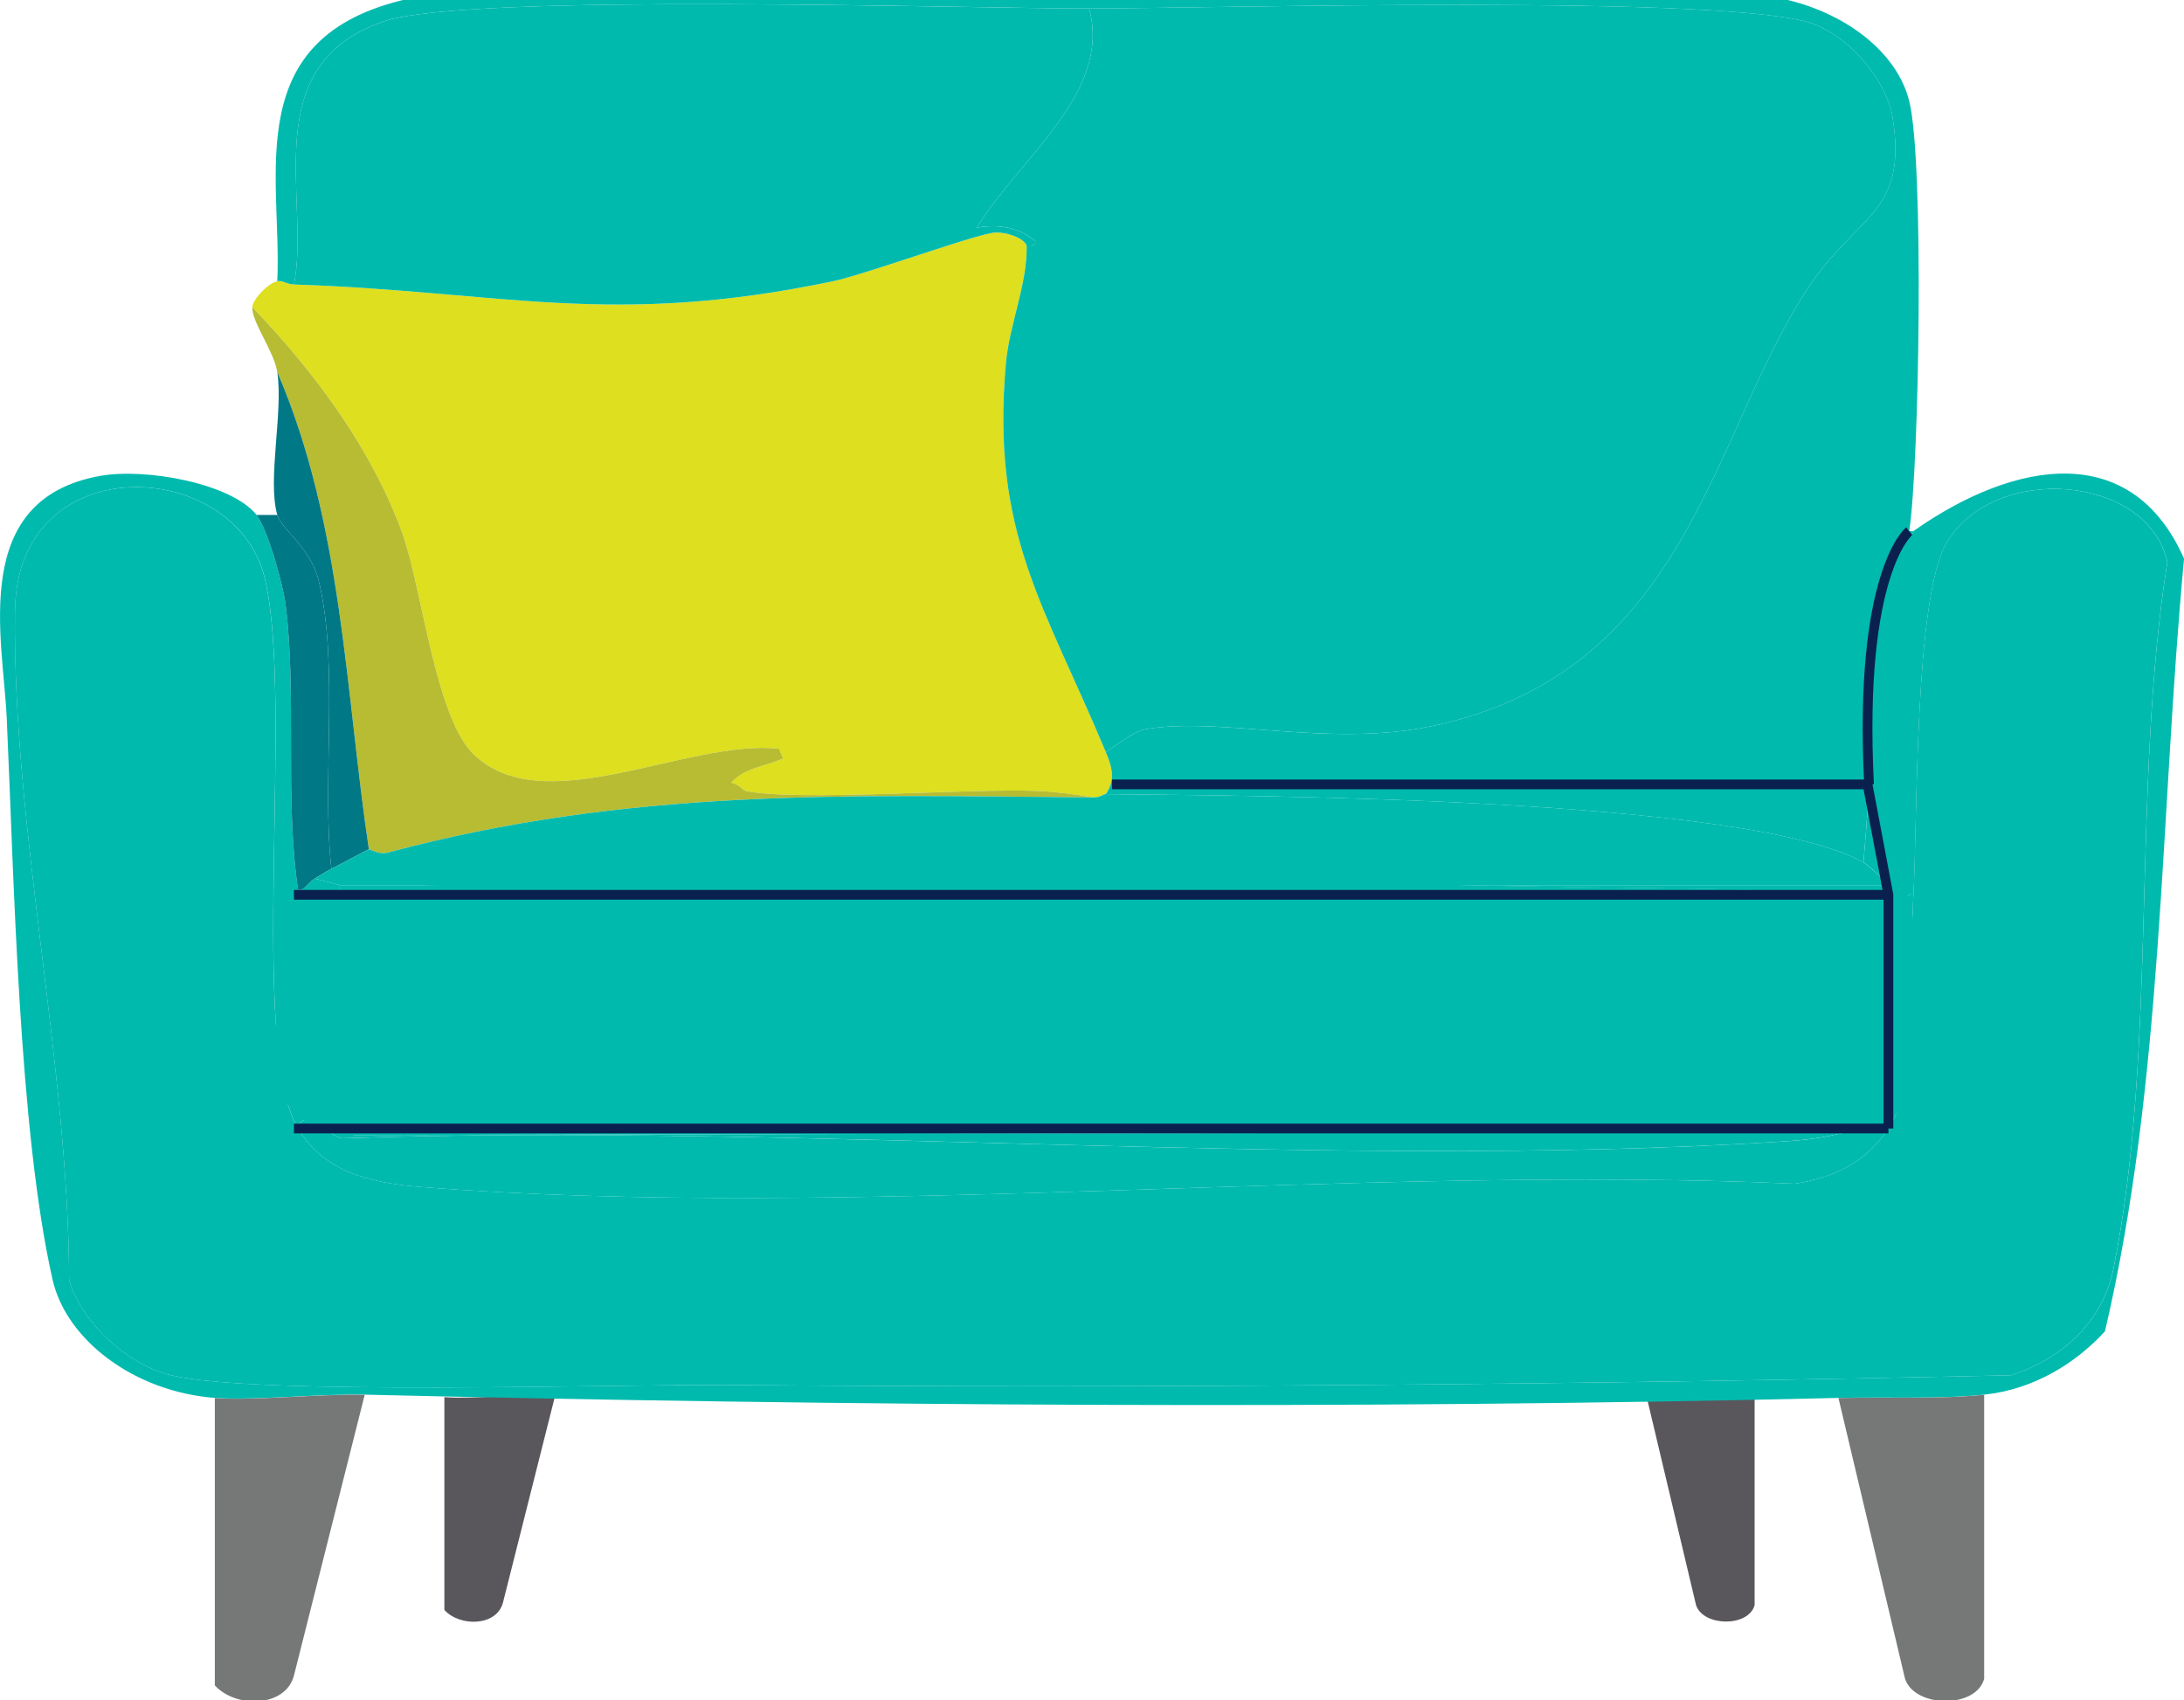 <svg width="510" height="397" viewBox="0 0 510 397" fill="none" xmlns="http://www.w3.org/2000/svg">
<g clip-path="url(#clip0_10_2760)">
<path d="M129.686 325.703L117.446 374.265C115.966 379.816 107.352 379.928 103.768 375.952V326.263C110.3 326.759 122.051 325.52 129.686 325.703Z" fill="#5A575C"/>
<path d="M409.735 325.703V374.831C408.29 380.04 397.725 379.851 396.056 374.831L384.536 326.269C392.448 326.075 402.064 326.511 409.735 325.709V325.703Z" fill="#5A575C"/>
<path d="M239.739 57.322C239.951 66.359 235.7 75.656 234.88 84.995C231.402 124.56 243.801 141.072 258.21 175.594C259.69 179.133 260.569 182.077 258.21 185.451C257.438 185.445 257.173 186.224 255.292 186.212C251.306 185.516 246.189 184.855 242.168 184.696C226.036 184.065 186.393 187.203 174.117 184.696C173.575 184.584 172.266 182.903 170.715 182.802C173.84 179.281 178.339 179.11 182.867 177.116L181.894 174.839C160.374 172.544 126.685 192.147 110.442 175.977C101.598 167.176 98.479 136.948 93.916 124.425C86.953 105.311 74.1 87.525 58.918 71.734C59.035 69.763 62.744 66.047 64.749 65.669C66.046 65.421 66.853 66.365 68.64 66.43C117.305 68.052 142.663 76.553 194.535 65.669C202.205 64.059 228.401 54.461 232.451 54.296C234.721 54.201 238.866 55.346 239.744 57.328L239.739 57.322Z" fill="#DDDF1F"/>
<path d="M255.292 186.212C196.869 185.699 146.843 184.035 90.514 199.102C88.48 199.644 86.422 198.258 86.139 198.341C80.65 161.725 80.037 122.33 64.749 86.894C64.023 82.081 58.717 75.108 58.917 71.734C74.099 87.525 86.953 105.311 93.915 124.425C98.479 136.948 101.598 167.176 110.442 175.977C126.685 192.147 160.374 172.544 181.894 174.839L182.867 177.116C178.339 179.11 173.84 179.281 170.715 182.802C172.266 182.903 173.581 184.59 174.117 184.696C186.392 187.203 226.036 184.065 242.168 184.696C246.189 184.855 251.306 185.516 255.292 186.212Z" fill="#B7BC33"/>
<path d="M86.139 198.341C85.65 198.488 78.934 202.128 77.389 202.889C75.096 182.431 79.199 155.525 74.471 135.792C72.549 127.781 65.692 123.587 64.749 120.248C62.396 111.942 66.175 96.333 64.749 86.888C80.037 122.324 80.644 161.719 86.139 198.335V198.341Z" fill="#007886"/>
<path d="M445.835 124.041C445.8 124.289 445.876 124.548 445.835 124.802C445.21 128.513 440.664 134.831 440.004 140.346C437.575 160.604 436.932 181.086 435.146 201.379C407.848 186.224 293.238 185.829 258.21 185.457C260.569 182.083 259.69 179.139 258.21 175.6C260.669 174.196 264.554 170.786 267.443 170.29C285.166 167.252 310.324 174.673 334.521 169.529C394.529 156.775 399.482 101.2 422.499 66.802C433.719 50.031 445.57 49.777 441.944 27.378C440.676 19.573 432.982 9.439 423.961 5.769C406.103 -1.492 283.345 1.964 254.319 1.976C225.294 1.988 109.162 -1.723 89.541 5.014C59.519 15.32 72.632 46.88 68.64 66.424C66.859 66.365 66.052 65.421 64.749 65.663C65.904 40.816 55.74 8.536 95.372 -0.295H416.185C430.518 2.767 442.905 11.905 445.835 23.585C449.349 37.595 448.176 108.751 445.835 124.041Z" fill="#00BAAE"/>
<path d="M445.835 124.802C445.876 124.554 445.8 124.295 445.835 124.041H446.808C446.755 124.077 446.938 124.938 445.835 124.802Z" fill="#00BAAE"/>
<path d="M258.21 175.594C243.795 141.072 231.402 124.56 234.88 84.995C235.7 75.656 239.951 66.359 239.738 57.322C239.738 57.228 242.256 57.741 241.684 56.183C237.675 53.086 233.459 52.29 228.076 53.151C238.129 36.834 259.714 21.55 254.325 1.976C283.35 1.964 406.109 -1.498 423.967 5.769C432.988 9.439 440.688 19.573 441.95 27.378C445.582 49.777 433.725 50.031 422.505 66.802C399.488 101.206 394.535 156.781 334.527 169.529C310.33 174.673 285.172 167.246 267.449 170.29C264.56 170.786 260.669 174.19 258.216 175.6L258.21 175.594Z" fill="#00BAAE"/>
<path d="M254.325 1.982C259.714 21.555 238.129 36.84 228.076 53.157C233.459 52.302 237.681 53.092 241.684 56.189C242.262 57.747 239.739 57.233 239.739 57.328C238.866 55.346 234.721 54.201 232.445 54.296C228.401 54.461 202.199 64.059 194.529 65.669C142.657 76.547 117.299 68.052 68.634 66.43C72.626 46.886 59.513 15.326 89.535 5.02C109.162 -1.723 224.563 1.994 254.325 1.982Z" fill="#00BAAE"/>
<path d="M59.89 120.248C62.573 123.575 66.169 136.895 66.694 141.096C69.365 162.421 66.429 186.242 69.613 207.815C71.458 207.862 71.6 206.251 73.504 205.16L79.335 206.676V208.192C75.532 208.47 70.067 207.514 68.64 211.602C67.82 213.944 67.909 249.994 68.64 253.303C69.778 258.471 75.833 264.087 82.737 265.054L431.255 264.293C425.942 265.703 421.709 266.222 416.185 266.57C308.644 273.331 188.432 262.122 79.819 265.809C76.918 265.225 70.397 258.258 69.613 263.532C57.951 244.171 68.734 163.795 61.836 135.025C55.05 106.727 3.991 104.155 3.508 142.606C2.871 193.055 15.937 247.852 16.149 298.785C18.319 307.569 28.86 318.447 39.968 321.149C59.607 325.933 143.488 323.214 170.238 323.426C269.937 324.205 370.232 323.332 469.66 321.149C482.755 316.902 491.245 307.487 493.48 296.508C503.886 245.351 497.778 183.528 506.12 131.232C501.539 110.792 465.698 108.007 454.596 126.684C447.014 139.432 447.798 191.704 446.82 208.941C445.234 208.263 443.913 211.419 443.901 211.596C443.27 224.946 449.703 249.905 438.07 260.494C445.381 253.539 444.544 218.286 440.989 208.941C440.947 208.835 442.563 209.089 440.989 206.664C440.476 205.874 436.001 201.827 435.158 201.355C436.95 181.062 437.587 160.58 440.016 140.323C440.676 134.813 445.228 128.495 445.847 124.779C446.949 124.914 446.767 124.059 446.82 124.018C470.427 107.406 497.784 102.686 510.012 130.459C504.387 190.353 505.271 252.336 491.54 310.896C484.907 318.152 475.102 324.452 463.346 325.68C452.987 326.765 440.004 326.181 429.321 326.44C317.806 329.142 196.84 328.322 85.178 325.68C74.872 325.438 59 327.107 50.18 326.44C31.49 325.025 15.482 313.026 12.263 298.768C4.363 263.768 3.266 204.676 1.568 167.606C0.725 149.16 -7.305 116.579 23.442 111.122C34.049 109.24 53.959 112.862 59.896 120.218L59.89 120.248Z" fill="#00BAAE"/>
<path d="M85.166 325.709L68.64 391.29C66.641 398.787 55.009 398.935 50.168 393.567V326.47C58.988 327.137 74.86 325.467 85.166 325.709Z" fill="#757877"/>
<path d="M463.334 325.709V392.045C461.383 399.077 447.115 398.829 444.862 392.045L429.309 326.464C439.992 326.205 452.975 326.789 463.334 325.703V325.709Z" fill="#757877"/>
<path d="M64.749 120.248C65.692 123.587 72.549 127.781 74.471 135.792C79.199 155.525 75.096 182.431 77.389 202.889C76.004 203.573 74.819 204.405 73.498 205.166C71.594 206.257 71.458 207.868 69.607 207.821C66.423 186.247 69.359 162.433 66.688 141.101C66.164 136.901 62.567 123.581 59.885 120.254H64.743L64.749 120.248Z" fill="#007886"/>
<path d="M255.292 186.212C257.173 186.23 257.438 185.445 258.21 185.451C293.238 185.823 407.842 186.218 435.146 201.373C435.989 201.839 440.464 205.892 440.977 206.682H79.335L73.504 205.166C74.825 204.411 76.01 203.573 77.395 202.889C78.94 202.128 85.656 198.488 86.145 198.341C86.428 198.258 88.486 199.644 90.52 199.102C146.849 184.035 196.875 185.705 255.298 186.212H255.292Z" fill="#00BAAE"/>
<path d="M69.613 263.538C75.432 273.195 85.319 276.168 98.29 277.183C198.627 285.058 317.004 271.891 419.103 276.422C455.445 270.971 445.57 230.81 446.808 208.947C447.787 191.71 447.003 139.438 454.585 126.69C465.687 108.013 501.528 110.798 506.109 131.238C497.772 183.534 503.88 245.357 493.468 296.514C491.233 307.492 482.749 316.907 469.649 321.155C370.215 323.332 269.925 324.205 170.226 323.432C143.476 323.225 59.596 325.939 39.956 321.155C28.849 318.453 18.307 307.575 16.137 298.791C15.931 247.858 2.86 193.061 3.496 142.612C3.986 104.161 55.038 106.733 61.824 135.031C68.722 163.801 57.939 244.177 69.601 263.538H69.613Z" fill="#00BAAE"/>
<path d="M445.346 208.953C448.978 218.298 449.832 253.557 442.368 260.506C441.342 261.462 436.107 262.441 435.417 264.299L79.376 265.06C72.325 264.093 66.14 258.477 64.979 253.309C64.236 250.005 64.141 213.95 64.979 211.608C66.435 207.52 72.018 208.47 75.904 208.198C170.309 201.497 294.281 206.423 391.221 207.437C409.139 207.626 427.446 208.245 445.346 208.953Z" fill="#00BAAE"/>
<path d="M446.808 208.953C445.564 230.815 455.439 270.983 419.103 276.428C317.01 271.891 198.626 285.064 98.29 277.189C85.319 276.168 75.432 273.201 69.613 263.544C70.403 258.27 76.918 265.237 79.819 265.821C188.432 262.134 308.644 273.336 416.185 266.582C421.703 266.234 425.936 265.721 431.255 264.305C435.659 263.137 435.187 263.131 438.058 260.512C449.691 249.917 443.264 224.958 443.889 211.614C443.895 211.437 445.216 208.281 446.808 208.959V208.953Z" fill="#00BAAE"/>
<path d="M440.977 206.682C442.551 209.107 440.936 208.847 440.977 208.959C423.454 208.251 405.537 207.632 387.997 207.443C293.102 206.428 171.747 201.497 79.335 208.204V206.688H440.977V206.682Z" fill="#00BAAE"/>
<path d="M440.977 208.953H68.64" stroke="#0A214F" stroke-width="2.27" stroke-miterlimit="10"/>
<path d="M440.977 263.526H68.64" stroke="#0A214F" stroke-width="2.27" stroke-miterlimit="10"/>
<path d="M259.667 183.174H436.107L440.977 208.953V263.526" stroke="#0A214F" stroke-width="2.27" stroke-miterlimit="10"/>
<path d="M445.835 124.041C445.835 124.041 433.949 133.409 436.455 183.174L445.835 124.041Z" fill="#00BAAE"/>
<path d="M445.835 124.041C445.835 124.041 433.949 133.409 436.455 183.174" stroke="#0A214F" stroke-width="2.27" stroke-miterlimit="10"/>
</g>
<defs>
<clipPath id="clip0_10_2760">
<rect width="510" height="397" fill="white"/>
</clipPath>
</defs>
</svg>
